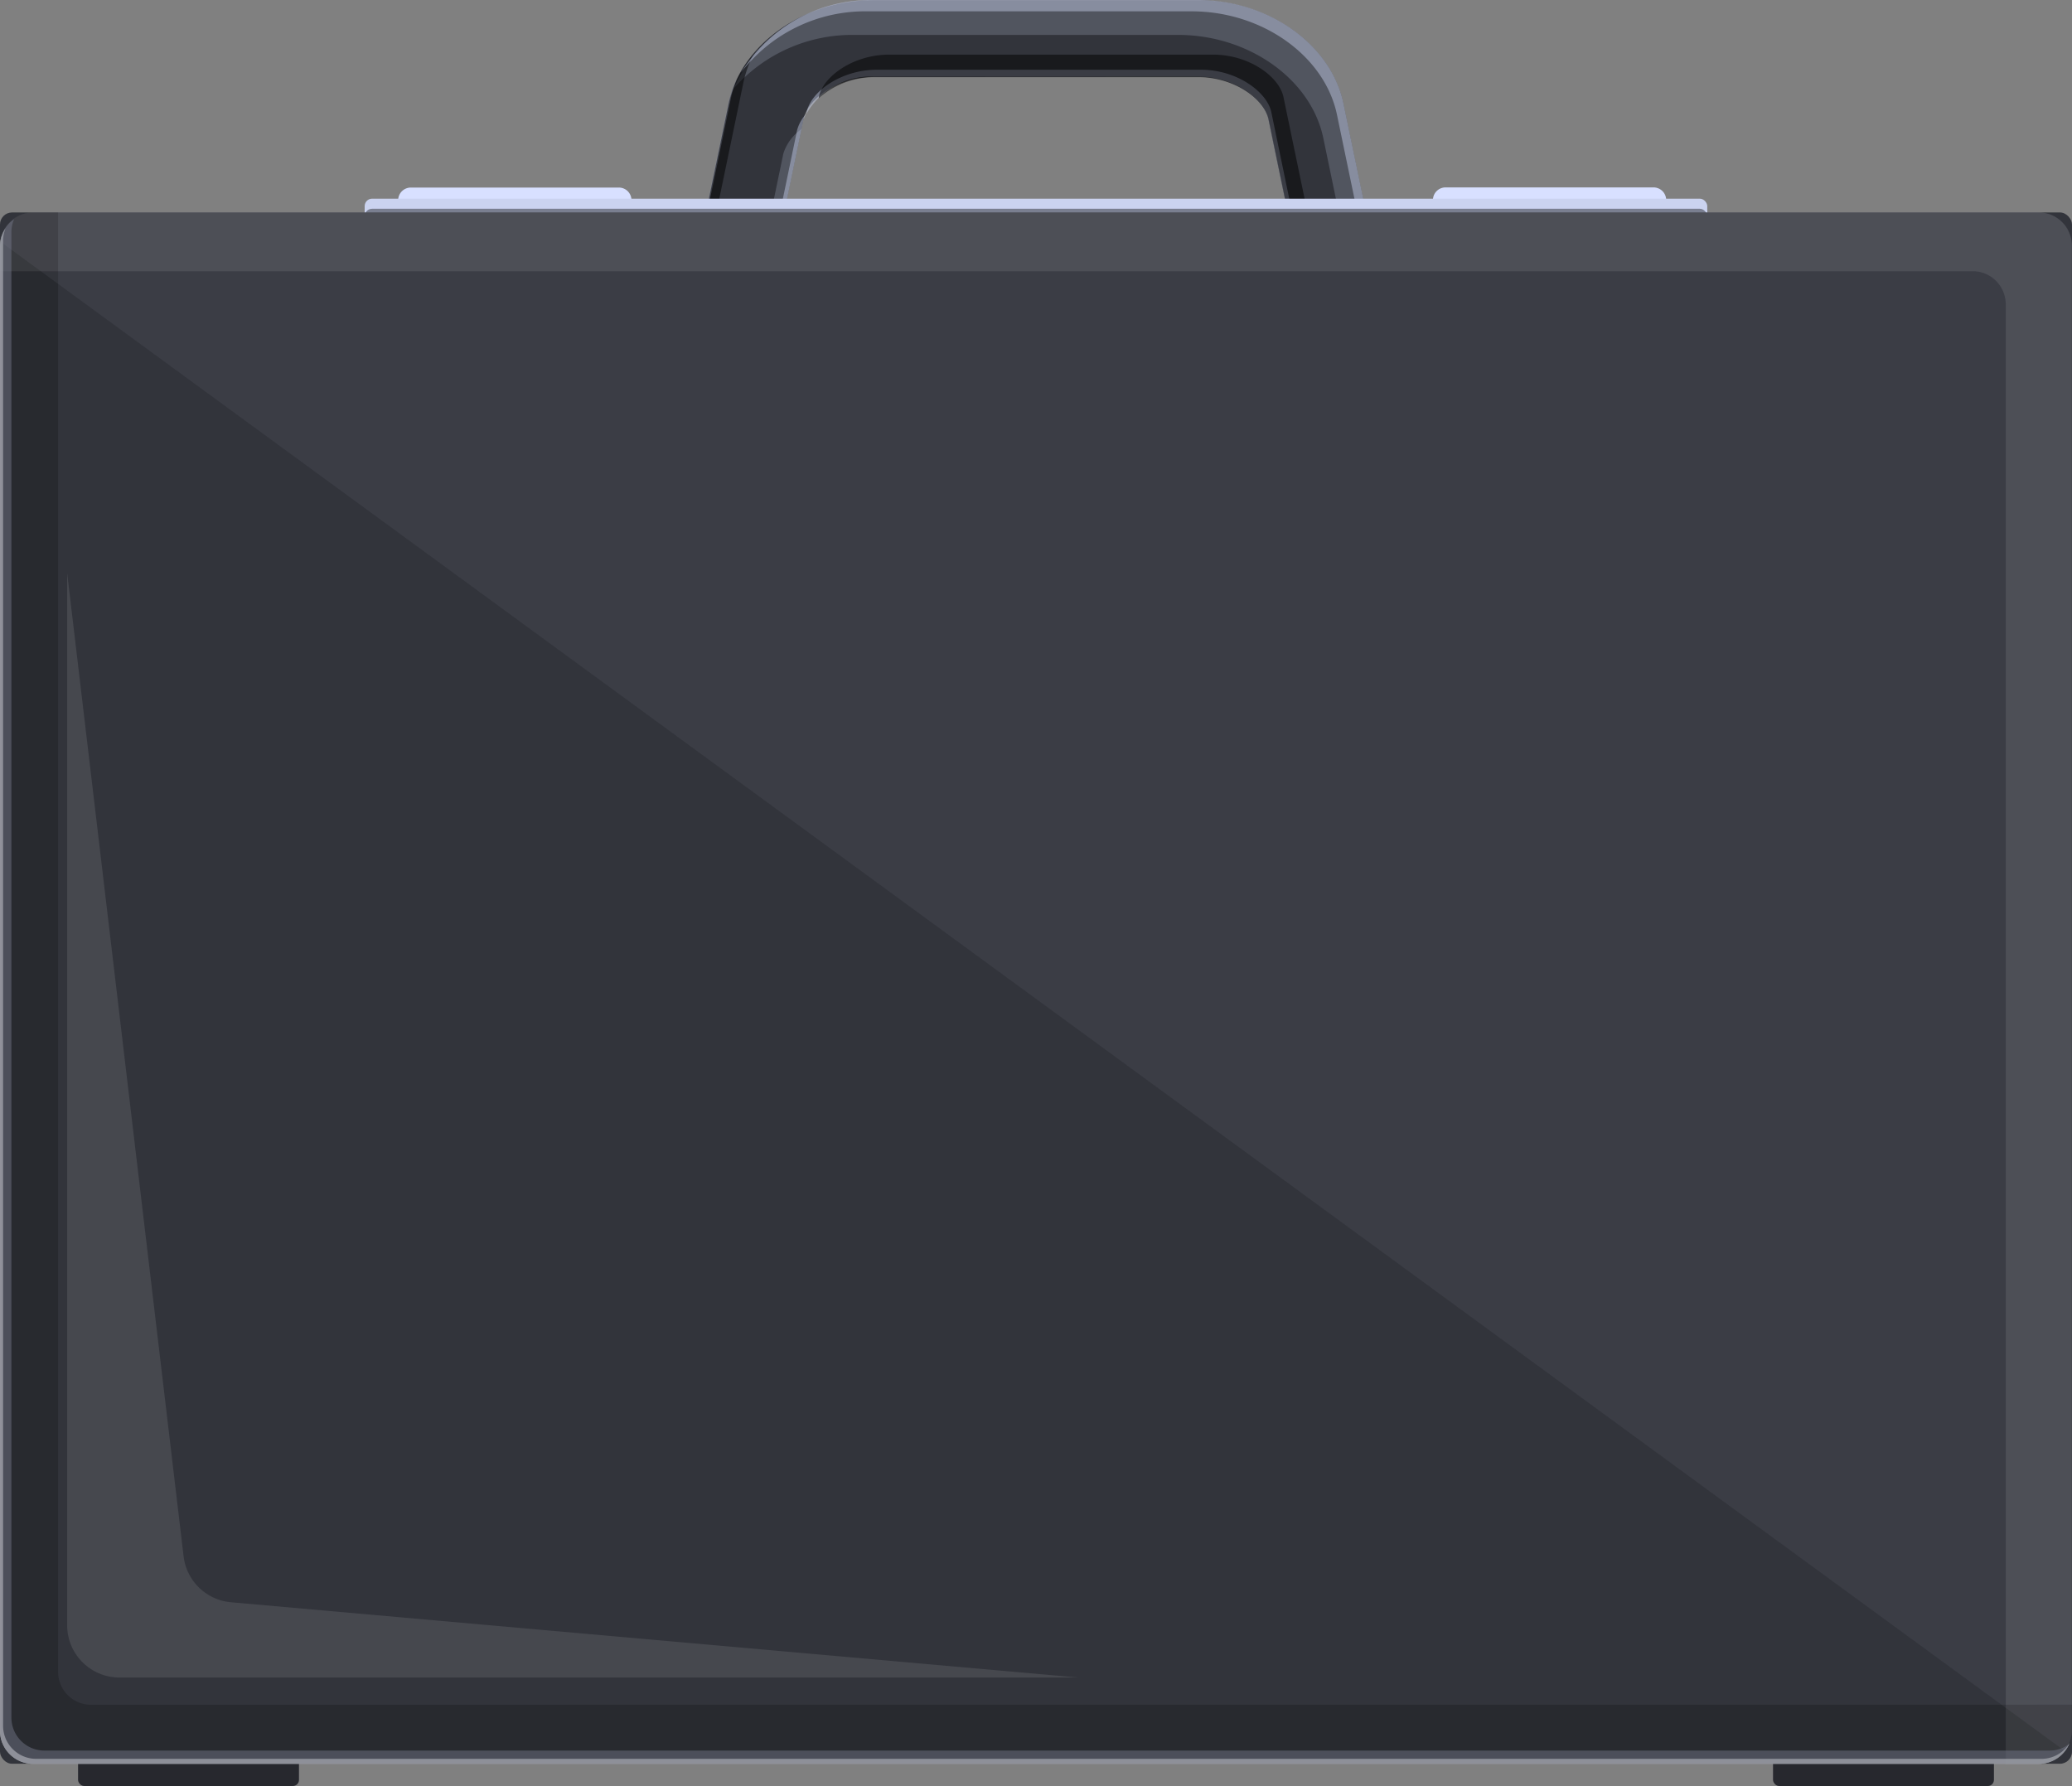 <svg id="Capa_1" data-name="Capa 1" xmlns="http://www.w3.org/2000/svg" viewBox="0 0 281.37 242.54"><rect x="0" y="0" width="281.37" height="242.54" fill="#808080" stroke="none"/><defs><style>.cls-1{fill:#d8e0ff;}.cls-2{fill:#32343b;}.cls-3{opacity:0.3;}.cls-4{fill:#99a0b5;}.cls-5,.cls-9{opacity:0.4;}.cls-6{fill:#d8e1ff;}.cls-13,.cls-7{opacity:0.5;}.cls-8{fill:#cbd3f0;}.cls-11,.cls-12,.cls-13,.cls-14,.cls-15,.cls-9{isolation:isolate;}.cls-10{fill:#27282e;}.cls-11,.cls-12{fill:#fff;}.cls-11{opacity:0.8;}.cls-12,.cls-15{opacity:0.1;}.cls-13,.cls-15{fill:#8c92a6;}.cls-14{opacity:0.2;}</style></defs><g id="Grupo_25283" data-name="Grupo 25283"><path id="Trazado_52752" data-name="Trazado 52752" class="cls-1" d="M93.67,49.67H65.41A1.71,1.71,0,0,1,63.7,48h0a1.72,1.72,0,0,1,1.71-1.71H93.67A1.71,1.71,0,0,1,95.38,48h0a1.7,1.7,0,0,1-1.71,1.7Z" transform="translate(-9.63 -20.82)"/><path id="Trazado_52753" data-name="Trazado 52753" class="cls-1" d="M234.18,49.67H205.92a1.69,1.69,0,0,1-1.7-1.69h0a1.71,1.71,0,0,1,1.7-1.71h28.26A1.72,1.72,0,0,1,235.89,48h0a1.7,1.7,0,0,1-1.7,1.7Z" transform="translate(-9.63 -20.82)"/><g id="Grupo_25276" data-name="Grupo 25276"><path id="Trazado_52754" data-name="Trazado 52754" class="cls-2" d="M179.93,88.78H120.7a19.38,19.38,0,0,1-15.23-6.86,18,18,0,0,1-3.54-15.13l6.62-31.88c1.66-8,10.15-14.07,19.73-14.07h44.05c9.59,0,18.08,6.05,19.74,14.07l6.61,31.88a18,18,0,0,1-3.54,15.13A19.42,19.42,0,0,1,179.93,88.78ZM128.29,31.26c-4.91,0-9,3-9.55,5.76L112.12,68.9a7.53,7.53,0,0,0,1.42,6.44,9,9,0,0,0,7.15,3h59.23a8.94,8.94,0,0,0,7.14-3,7.53,7.53,0,0,0,1.42-6.44L181.87,37c-.56-2.73-4.64-5.76-9.55-5.76Z" transform="translate(-9.63 -20.82)"/></g><g id="Grupo_25277" data-name="Grupo 25277" class="cls-3"><path id="Trazado_52755" data-name="Trazado 52755" class="cls-4" d="M118.47,38.36A6.32,6.32,0,0,0,116,41.7l-6.62,31.88A7.6,7.6,0,0,0,110.77,80a9,9,0,0,0,7.15,3h59.23a9,9,0,0,0,7.15-3,7.14,7.14,0,0,0,1.42-3.68,9.19,9.19,0,0,1-5.8,2H120.7a9,9,0,0,1-7.16-3,7.58,7.58,0,0,1-1.41-6.45Z" transform="translate(-9.63 -20.82)"/><path id="Trazado_52756" data-name="Trazado 52756" class="cls-4" d="M198.69,66.78,192.07,34.9c-1.65-8-10.15-14.07-19.74-14.07h-44a20.17,20.17,0,0,0-19.06,12,21.43,21.43,0,0,1,16.28-7.27h44.05c9.59,0,18.08,6,19.74,14.06l6.62,31.88a18.32,18.32,0,0,1-1,10.7c.07-.09.18-.15.25-.24A18,18,0,0,0,198.69,66.78Z" transform="translate(-9.63 -20.82)"/></g><g id="Grupo_25278" data-name="Grupo 25278" class="cls-5"><path id="Trazado_52757" data-name="Trazado 52757" class="cls-6" d="M195.54,80.94a19.45,19.45,0,0,1-15.23,6.86H121.09a19.43,19.43,0,0,1-15.22-6.86,18.05,18.05,0,0,1-3.55-15.14l6.62-31.88a14.41,14.41,0,0,1,.76-2.36,14.45,14.45,0,0,0-1.15,3.29l-6.62,31.88a18,18,0,0,0,3.54,15.13,19.42,19.42,0,0,0,15.23,6.87h59.23a19.4,19.4,0,0,0,15.22-6.87,17.27,17.27,0,0,0,2.39-4.06A16.88,16.88,0,0,1,195.54,80.94Z" transform="translate(-9.63 -20.82)"/><path id="Trazado_52758" data-name="Trazado 52758" class="cls-6" d="M188.88,67.93l-6.61-31.88c-.57-2.72-4.64-5.76-9.55-5.76h-44c-4.91,0-9,3-9.55,5.76l-.06.28a10.06,10.06,0,0,1,9.21-5.11h44c4.91,0,9,3.05,9.55,5.77l6.61,31.87a8.32,8.32,0,0,1,0,3.37A7.71,7.71,0,0,0,188.88,67.93Z" transform="translate(-9.63 -20.82)"/></g><g id="Grupo_25279" data-name="Grupo 25279" class="cls-7"><path id="Trazado_52759" data-name="Trazado 52759" d="M189.12,72.28a7.58,7.58,0,0,0,1.42-6.45L183.92,34c-.55-2.73-4.63-5.76-9.55-5.76h-44c-4.91,0-9,3-9.55,5.76l0,.15a11.35,11.35,0,0,1,7.53-2.85h44c4.91,0,9,3,9.55,5.76l6.61,31.88a7.78,7.78,0,0,1-.27,4A5.7,5.7,0,0,0,189.12,72.28Z" transform="translate(-9.63 -20.82)"/><path id="Trazado_52760" data-name="Trazado 52760" d="M182,85.72H122.73a19.4,19.4,0,0,1-15.22-6.87A18,18,0,0,1,104,63.72l6.62-31.88a15.09,15.09,0,0,1,1.36-3.66,15.48,15.48,0,0,0-3.4,6.73l-6.61,31.88a18,18,0,0,0,3.55,15.13,19.36,19.36,0,0,0,15.22,6.86h59.23a19.36,19.36,0,0,0,15.22-6.86A17,17,0,0,0,197,79.07,19.42,19.42,0,0,1,182,85.72Z" transform="translate(-9.63 -20.82)"/></g><g id="Grupo_25280" data-name="Grupo 25280" class="cls-5"><path id="Trazado_52761" data-name="Trazado 52761" class="cls-6" d="M127.41,22.36h44.05c9.59,0,18.07,6.05,19.73,14.06l6.63,31.88a18.33,18.33,0,0,1-1.3,11.47,18.09,18.09,0,0,0,2.17-13l-6.62-31.88c-1.66-8-10.15-14.07-19.74-14.07h-44a20.75,20.75,0,0,0-18.1,9.9A21.21,21.21,0,0,1,127.41,22.36Z" transform="translate(-9.63 -20.82)"/><path id="Trazado_52762" data-name="Trazado 52762" class="cls-6" d="M118.75,37a4.84,4.84,0,0,1,.36-.72,5.24,5.24,0,0,0-1.24,2.23l-6.62,31.88a7.6,7.6,0,0,0,1.42,6.44,9,9,0,0,0,7.15,3h59.23a9,9,0,0,0,7.15-3,6.6,6.6,0,0,0,.64-1.34,9,9,0,0,1-6.91,2.86H120.69a9,9,0,0,1-7.15-3,7.56,7.56,0,0,1-1.41-6.44Z" transform="translate(-9.63 -20.82)"/></g><rect id="Rectángulo_54246" data-name="Rectángulo 54246" class="cls-8" x="49.52" y="26.98" width="182.32" height="16.43" rx="1.01"/><rect id="Rectángulo_54247" data-name="Rectángulo 54247" class="cls-9" x="49.52" y="28.35" width="182.32" height="16.43" rx="1.01"/><g id="Grupo_25282" data-name="Grupo 25282"><g id="Grupo_25281" data-name="Grupo 25281"><rect id="Rectángulo_54248" data-name="Rectángulo 54248" class="cls-10" x="10.6" y="235.56" width="30" height="6.98" rx="0.83"/><rect id="Rectángulo_54249" data-name="Rectángulo 54249" class="cls-10" x="240.77" y="235.56" width="30" height="6.98" rx="0.83"/></g><rect id="Rectángulo_54250" data-name="Rectángulo 54250" class="cls-2" y="28.85" width="281.37" height="210.67" rx="1.64"/><path id="Trazado_52763" data-name="Trazado 52763" class="cls-11" d="M286.93,259.67H14.53a4.49,4.49,0,0,1-4.48-4.48h0V53.47a4.52,4.52,0,0,1,.34-1.66,4.38,4.38,0,0,0-.76,2.35V255.87a4.49,4.49,0,0,0,4.48,4.48H286.52a4.49,4.49,0,0,0,4.14-2.82A4.42,4.42,0,0,1,286.93,259.67Z" transform="translate(-9.63 -20.82)"/><path id="Trazado_52764" data-name="Trazado 52764" class="cls-12" d="M286.52,49.67H14.11a4.48,4.48,0,0,0-4.48,4.49v3.49H277.56A4.49,4.49,0,0,1,282,62.14V260.35h4.48a4.48,4.48,0,0,0,4.48-4.48V54.16a4.48,4.48,0,0,0-4.48-4.49Z" transform="translate(-9.63 -20.82)"/><path id="Trazado_52765" data-name="Trazado 52765" class="cls-13" d="M288.06,258.55H15.66a4.48,4.48,0,0,1-4.48-4.48V52.35a4.32,4.32,0,0,1,.37-1.77,4.39,4.39,0,0,0-1.91,3.58V255.87a4.48,4.48,0,0,0,4.48,4.48h272.4a4.47,4.47,0,0,0,4.11-2.71A4.32,4.32,0,0,1,288.06,258.55Z" transform="translate(-9.63 -20.82)"/><path id="Trazado_52766" data-name="Trazado 52766" class="cls-14" d="M22,252.33a4.47,4.47,0,0,1-4.48-4.48V49.67H14.11a4.48,4.48,0,0,0-4.48,4.49V255.87a4.48,4.48,0,0,0,4.48,4.48H286.52a4.48,4.48,0,0,0,4.47-4.48v-3.55Z" transform="translate(-9.63 -20.82)"/><path id="Trazado_52767" data-name="Trazado 52767" class="cls-15" d="M286.52,49.67H14.11a4.45,4.45,0,0,0-4.39,4L290,258.59a4.45,4.45,0,0,0,1-2.73V54.16a4.49,4.49,0,0,0-4.48-4.49Z" transform="translate(-9.63 -20.82)"/><path id="Trazado_52768" data-name="Trazado 52768" class="cls-12" d="M18.75,98.64V241.51a7.1,7.1,0,0,0,7.1,7.12H156.06L41,238.41a7.11,7.11,0,0,1-6.44-6.25Z" transform="translate(-9.63 -20.82)"/></g></g></svg>